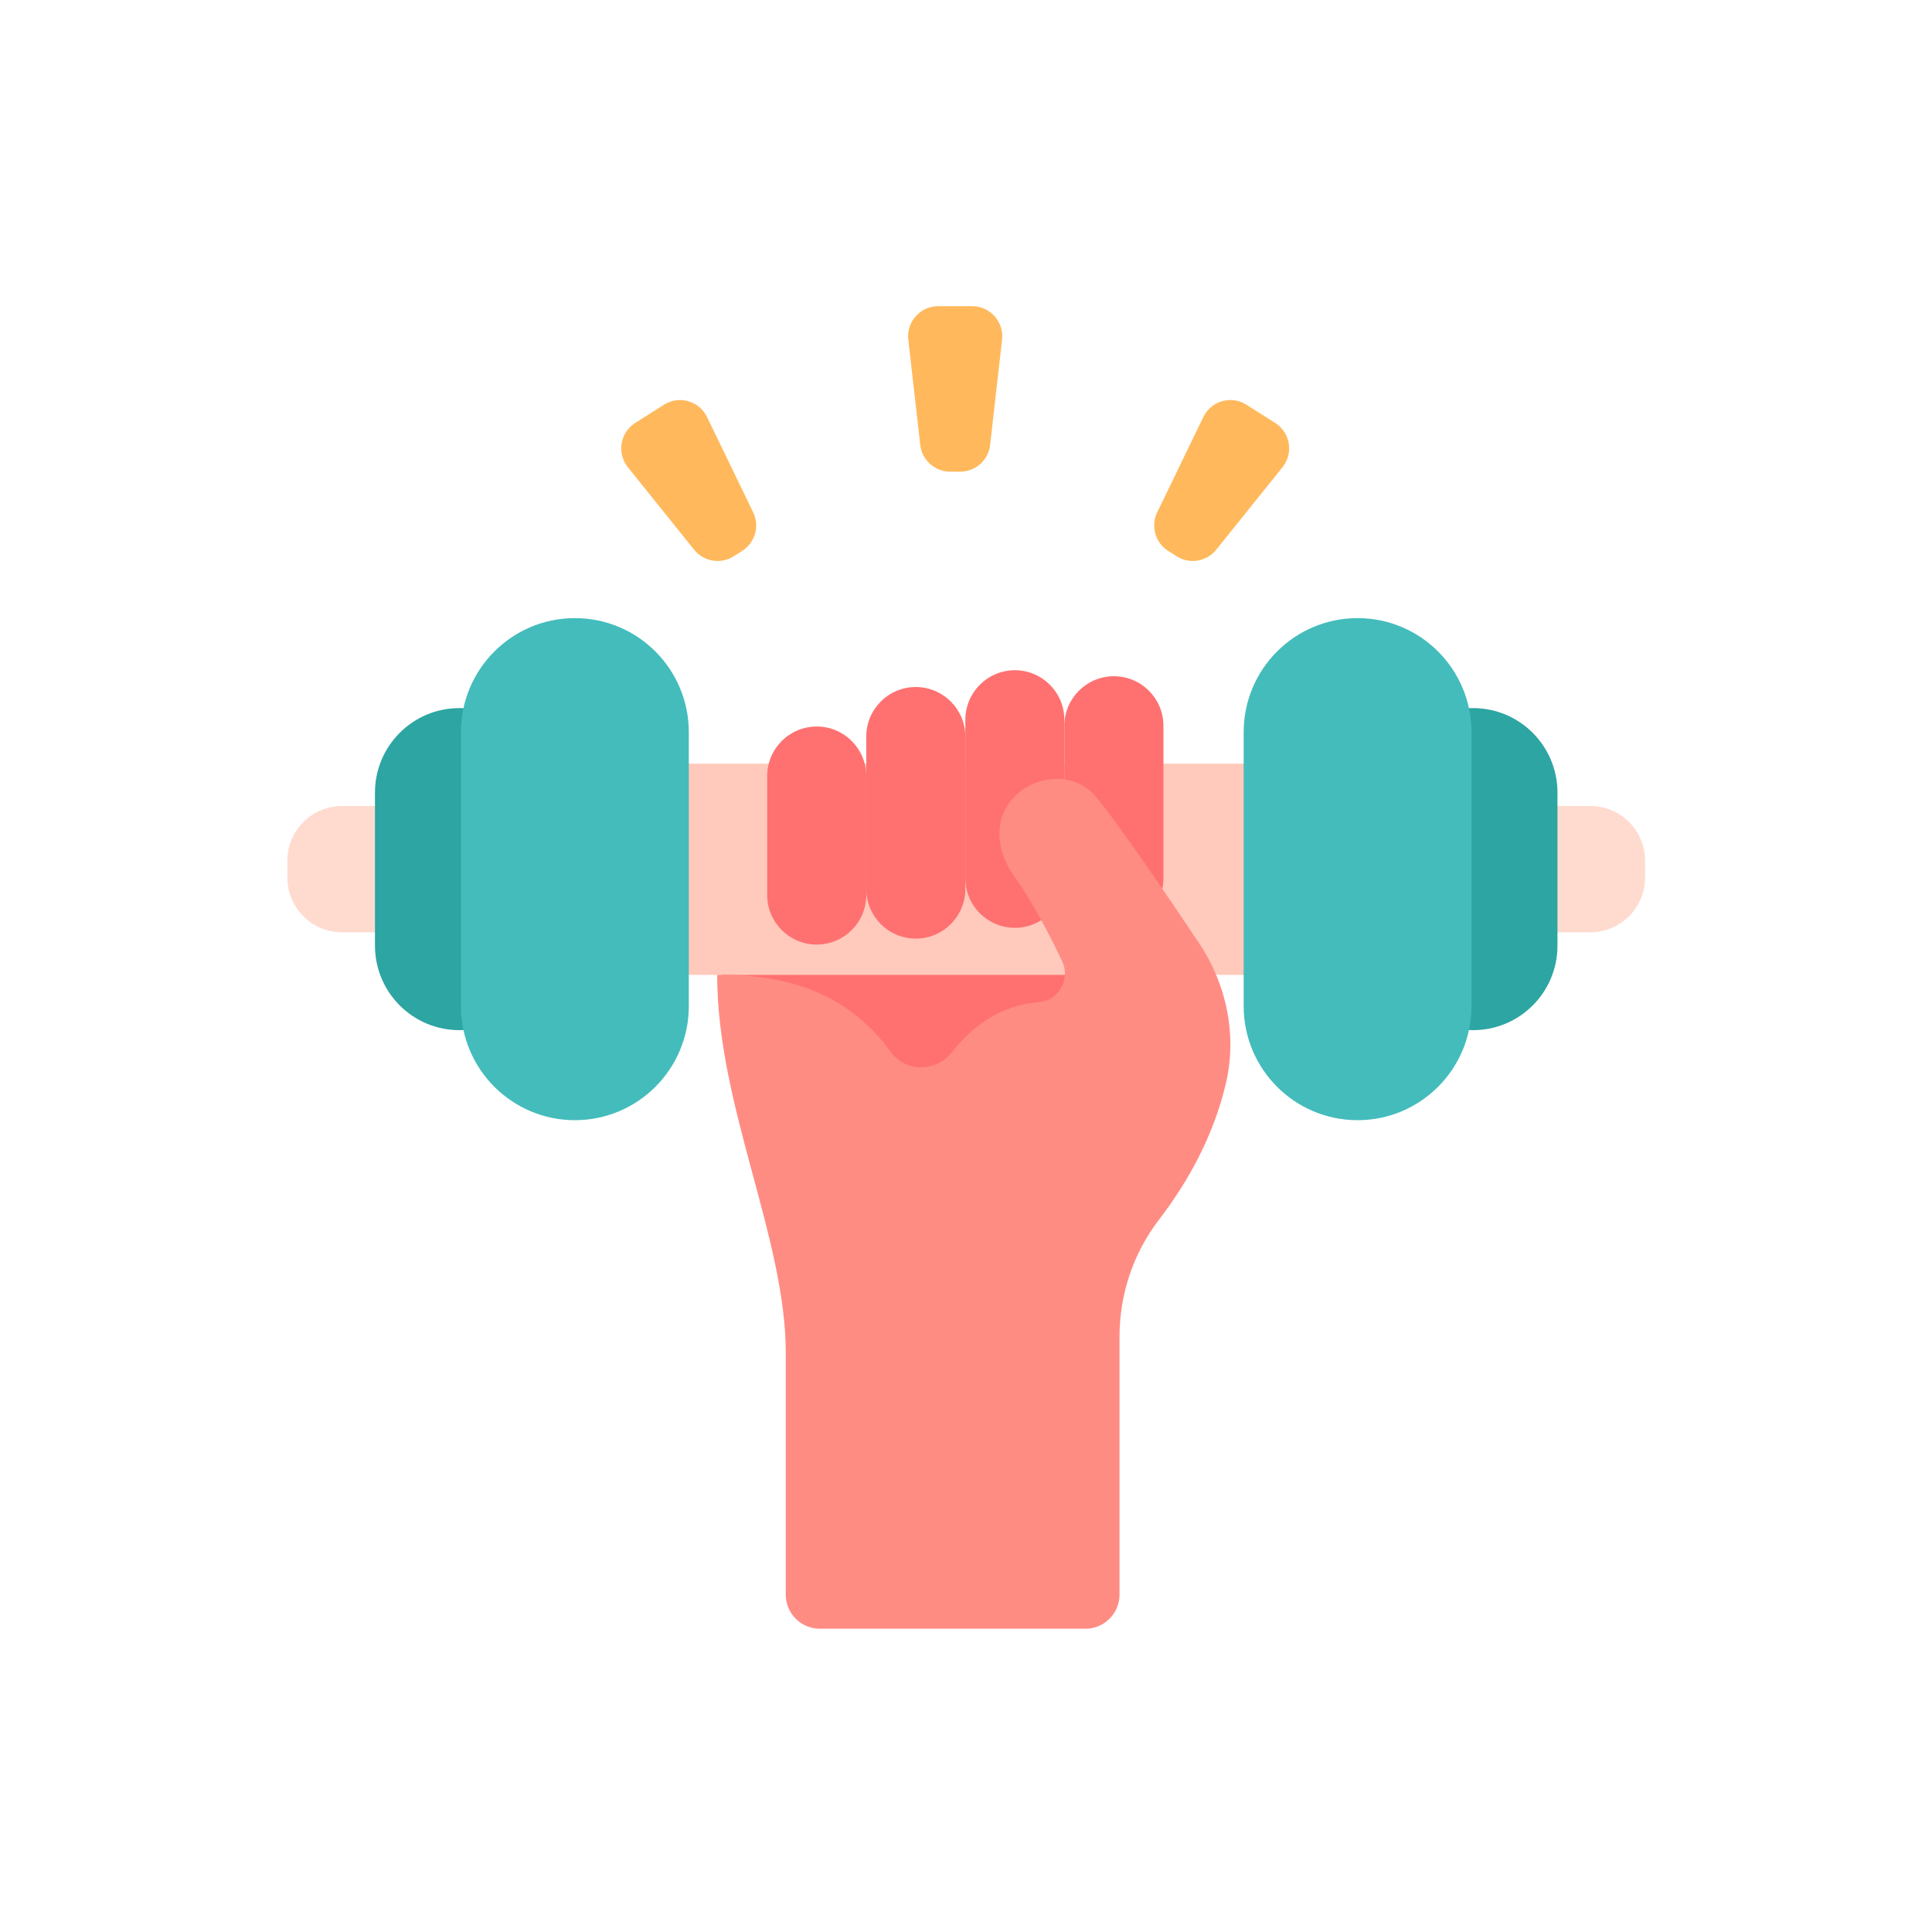 <svg xmlns="http://www.w3.org/2000/svg" xmlns:xlink="http://www.w3.org/1999/xlink" width="360" zoomAndPan="magnify" viewBox="0 0 270 270" height="360" preserveAspectRatio="xMidYMid meet" version="1.0"><defs><clipPath id="00c40b4673"><path d="M 40.156 112 L 55 112 L 55 131 L 40.156 131 Z M 40.156 112 " clip-rule="nonzero"/></clipPath><clipPath id="e0dee8e60f"><path d="M 126 42.527 L 141 42.527 L 141 66 L 126 66 Z M 126 42.527 " clip-rule="nonzero"/></clipPath><clipPath id="069bd5a1b2"><path d="M 215 112 L 229.906 112 L 229.906 131 L 215 131 Z M 215 112 " clip-rule="nonzero"/></clipPath><clipPath id="8f5c9cd6be"><path d="M 100 108 L 172 108 L 172 227.777 L 100 227.777 Z M 100 108 " clip-rule="nonzero"/></clipPath></defs><g clip-path="url(#00c40b4673)"><path fill="#ffdbcf" d="M 54.055 130.293 L 47.805 130.293 C 43.578 130.293 40.156 126.863 40.156 122.629 L 40.156 120.293 C 40.156 116.062 43.578 112.637 47.805 112.637 L 54.055 112.637 C 54.422 112.637 54.715 112.93 54.715 113.301 L 54.715 129.629 C 54.715 129.996 54.422 130.293 54.055 130.293 " fill-opacity="1" fill-rule="nonzero"/></g><path fill="#ff7171" d="M 160.973 109.434 L 100.965 110.797 C 100.965 110.797 98.652 142.723 104.305 156.75 C 146.602 170.789 169.617 140.727 169.617 140.727 C 168.207 121.711 160.973 109.434 160.973 109.434 " fill-opacity="1" fill-rule="nonzero"/><path fill="#2da5a2" d="M 64.199 143.965 C 57.68 143.965 52.402 138.68 52.402 132.148 L 52.402 110.77 C 52.402 104.25 57.68 98.957 64.199 98.957 C 70.715 98.957 75.996 104.25 75.996 110.77 L 75.996 132.148 C 75.996 138.68 70.715 143.965 64.199 143.965 " fill-opacity="1" fill-rule="nonzero"/><path fill="#ffc9bb" d="M 176.66 136.246 L 93.145 136.246 L 93.145 106.723 L 176.66 106.723 L 176.66 136.246 " fill-opacity="1" fill-rule="nonzero"/><g clip-path="url(#e0dee8e60f)"><path fill="#ffb95c" d="M 134.195 65.914 L 132.785 65.914 C 130.688 65.914 128.914 64.367 128.621 62.293 L 126.949 47.586 C 126.594 45.055 128.559 42.789 131.113 42.789 L 135.863 42.789 C 138.418 42.789 140.383 45.055 140.027 47.586 L 138.359 62.293 C 138.062 64.367 136.293 65.914 134.195 65.914 " fill-opacity="1" fill-rule="nonzero"/></g><path fill="#ffb95c" d="M 103.719 76.992 L 102.531 77.746 C 100.762 78.867 98.434 78.512 97.078 76.914 L 87.816 65.387 C 86.168 63.438 86.613 60.469 88.777 59.102 L 92.789 56.559 C 94.945 55.191 97.816 56.055 98.863 58.387 L 105.305 71.699 C 106.168 73.613 105.492 75.871 103.719 76.992 " fill-opacity="1" fill-rule="nonzero"/><path fill="#ffb95c" d="M 163.258 76.992 L 164.445 77.746 C 166.219 78.867 168.543 78.512 169.898 76.914 L 179.16 65.387 C 180.812 63.438 180.367 60.469 178.203 59.102 L 174.191 56.559 C 172.031 55.191 169.164 56.055 168.117 58.387 L 161.672 71.699 C 160.812 73.613 161.488 75.871 163.258 76.992 " fill-opacity="1" fill-rule="nonzero"/><path fill="#44bcbc" d="M 80.34 156.547 C 71.547 156.547 64.418 149.406 64.418 140.605 L 64.418 102.324 C 64.418 93.52 71.547 86.383 80.34 86.383 C 89.137 86.383 96.262 93.52 96.262 102.324 L 96.262 140.605 C 96.262 149.406 89.137 156.547 80.34 156.547 " fill-opacity="1" fill-rule="nonzero"/><g clip-path="url(#069bd5a1b2)"><path fill="#ffdbcf" d="M 216.012 130.293 L 222.254 130.293 C 226.477 130.293 229.906 126.863 229.906 122.629 L 229.906 120.293 C 229.906 116.062 226.477 112.637 222.254 112.637 L 216.012 112.637 C 215.645 112.637 215.348 112.93 215.348 113.301 L 215.348 129.629 C 215.348 129.996 215.645 130.293 216.012 130.293 " fill-opacity="1" fill-rule="nonzero"/></g><path fill="#2da5a2" d="M 205.863 143.965 C 212.383 143.965 217.66 138.68 217.66 132.148 L 217.66 110.77 C 217.66 104.25 212.383 98.957 205.863 98.957 C 199.348 98.957 194.07 104.25 194.07 110.77 L 194.07 132.148 C 194.07 138.68 199.348 143.965 205.863 143.965 " fill-opacity="1" fill-rule="nonzero"/><path fill="#44bcbc" d="M 189.727 156.547 C 198.516 156.547 205.641 149.406 205.641 140.605 L 205.641 102.324 C 205.641 93.52 198.516 86.383 189.727 86.383 C 180.926 86.383 173.805 93.52 173.805 102.324 L 173.805 140.605 C 173.805 149.406 180.926 156.547 189.727 156.547 " fill-opacity="1" fill-rule="nonzero"/><path fill="#ff7171" d="M 114.141 132.004 C 110.312 132.004 107.215 128.902 107.215 125.078 L 107.215 108.465 C 107.215 104.633 110.312 101.531 114.141 101.531 C 117.961 101.531 121.062 104.633 121.062 108.465 L 121.062 125.078 C 121.062 128.902 117.961 132.004 114.141 132.004 " fill-opacity="1" fill-rule="nonzero"/><path fill="#ff7171" d="M 127.98 131.172 C 124.16 131.172 121.062 128.07 121.062 124.238 L 121.062 102.938 C 121.062 99.113 124.16 96.012 127.98 96.012 C 131.801 96.012 134.906 99.113 134.906 102.938 L 134.906 124.238 C 134.906 128.07 131.801 131.172 127.98 131.172 " fill-opacity="1" fill-rule="nonzero"/><path fill="#ff7171" d="M 141.828 129.664 C 138.004 129.664 134.906 126.559 134.906 122.73 L 134.906 100.598 C 134.906 96.773 138.004 93.664 141.828 93.664 C 145.648 93.664 148.746 96.773 148.746 100.598 L 148.746 122.73 C 148.746 126.559 145.648 129.664 141.828 129.664 " fill-opacity="1" fill-rule="nonzero"/><path fill="#ff7171" d="M 155.672 129.664 C 151.844 129.664 148.746 126.559 148.746 122.73 L 148.746 101.43 C 148.746 97.605 151.844 94.504 155.672 94.504 C 159.492 94.504 162.59 97.605 162.59 101.43 L 162.59 122.73 C 162.59 126.559 159.492 129.664 155.672 129.664 " fill-opacity="1" fill-rule="nonzero"/><g clip-path="url(#8f5c9cd6be)"><path fill="#ff8c83" d="M 100.227 136.246 C 100.227 154.574 109.812 172.977 109.812 189.047 L 109.812 222.852 C 109.812 225.48 111.945 227.617 114.574 227.617 L 151.695 227.617 C 154.32 227.617 156.453 225.48 156.453 222.852 L 156.453 186.809 C 156.453 180.887 158.379 175.125 161.98 170.438 C 165.668 165.641 169.523 159.137 171.332 151.352 C 172.949 144.406 171.305 137.098 167.207 131.27 C 167.207 131.27 157.039 115.965 153.098 111.289 C 150.262 107.918 144.934 108.172 141.824 111.289 C 138.707 114.41 139.215 119.027 141.824 122.586 C 144.105 125.707 146.57 130.441 148.43 134.297 C 149.645 136.832 147.969 139.855 145.168 140.055 C 139.758 140.449 135.754 143.566 133.012 147.074 C 130.824 149.867 126.543 149.859 124.461 146.988 C 119.508 140.145 111.93 136.047 100.227 136.246 " fill-opacity="1" fill-rule="nonzero"/></g></svg>